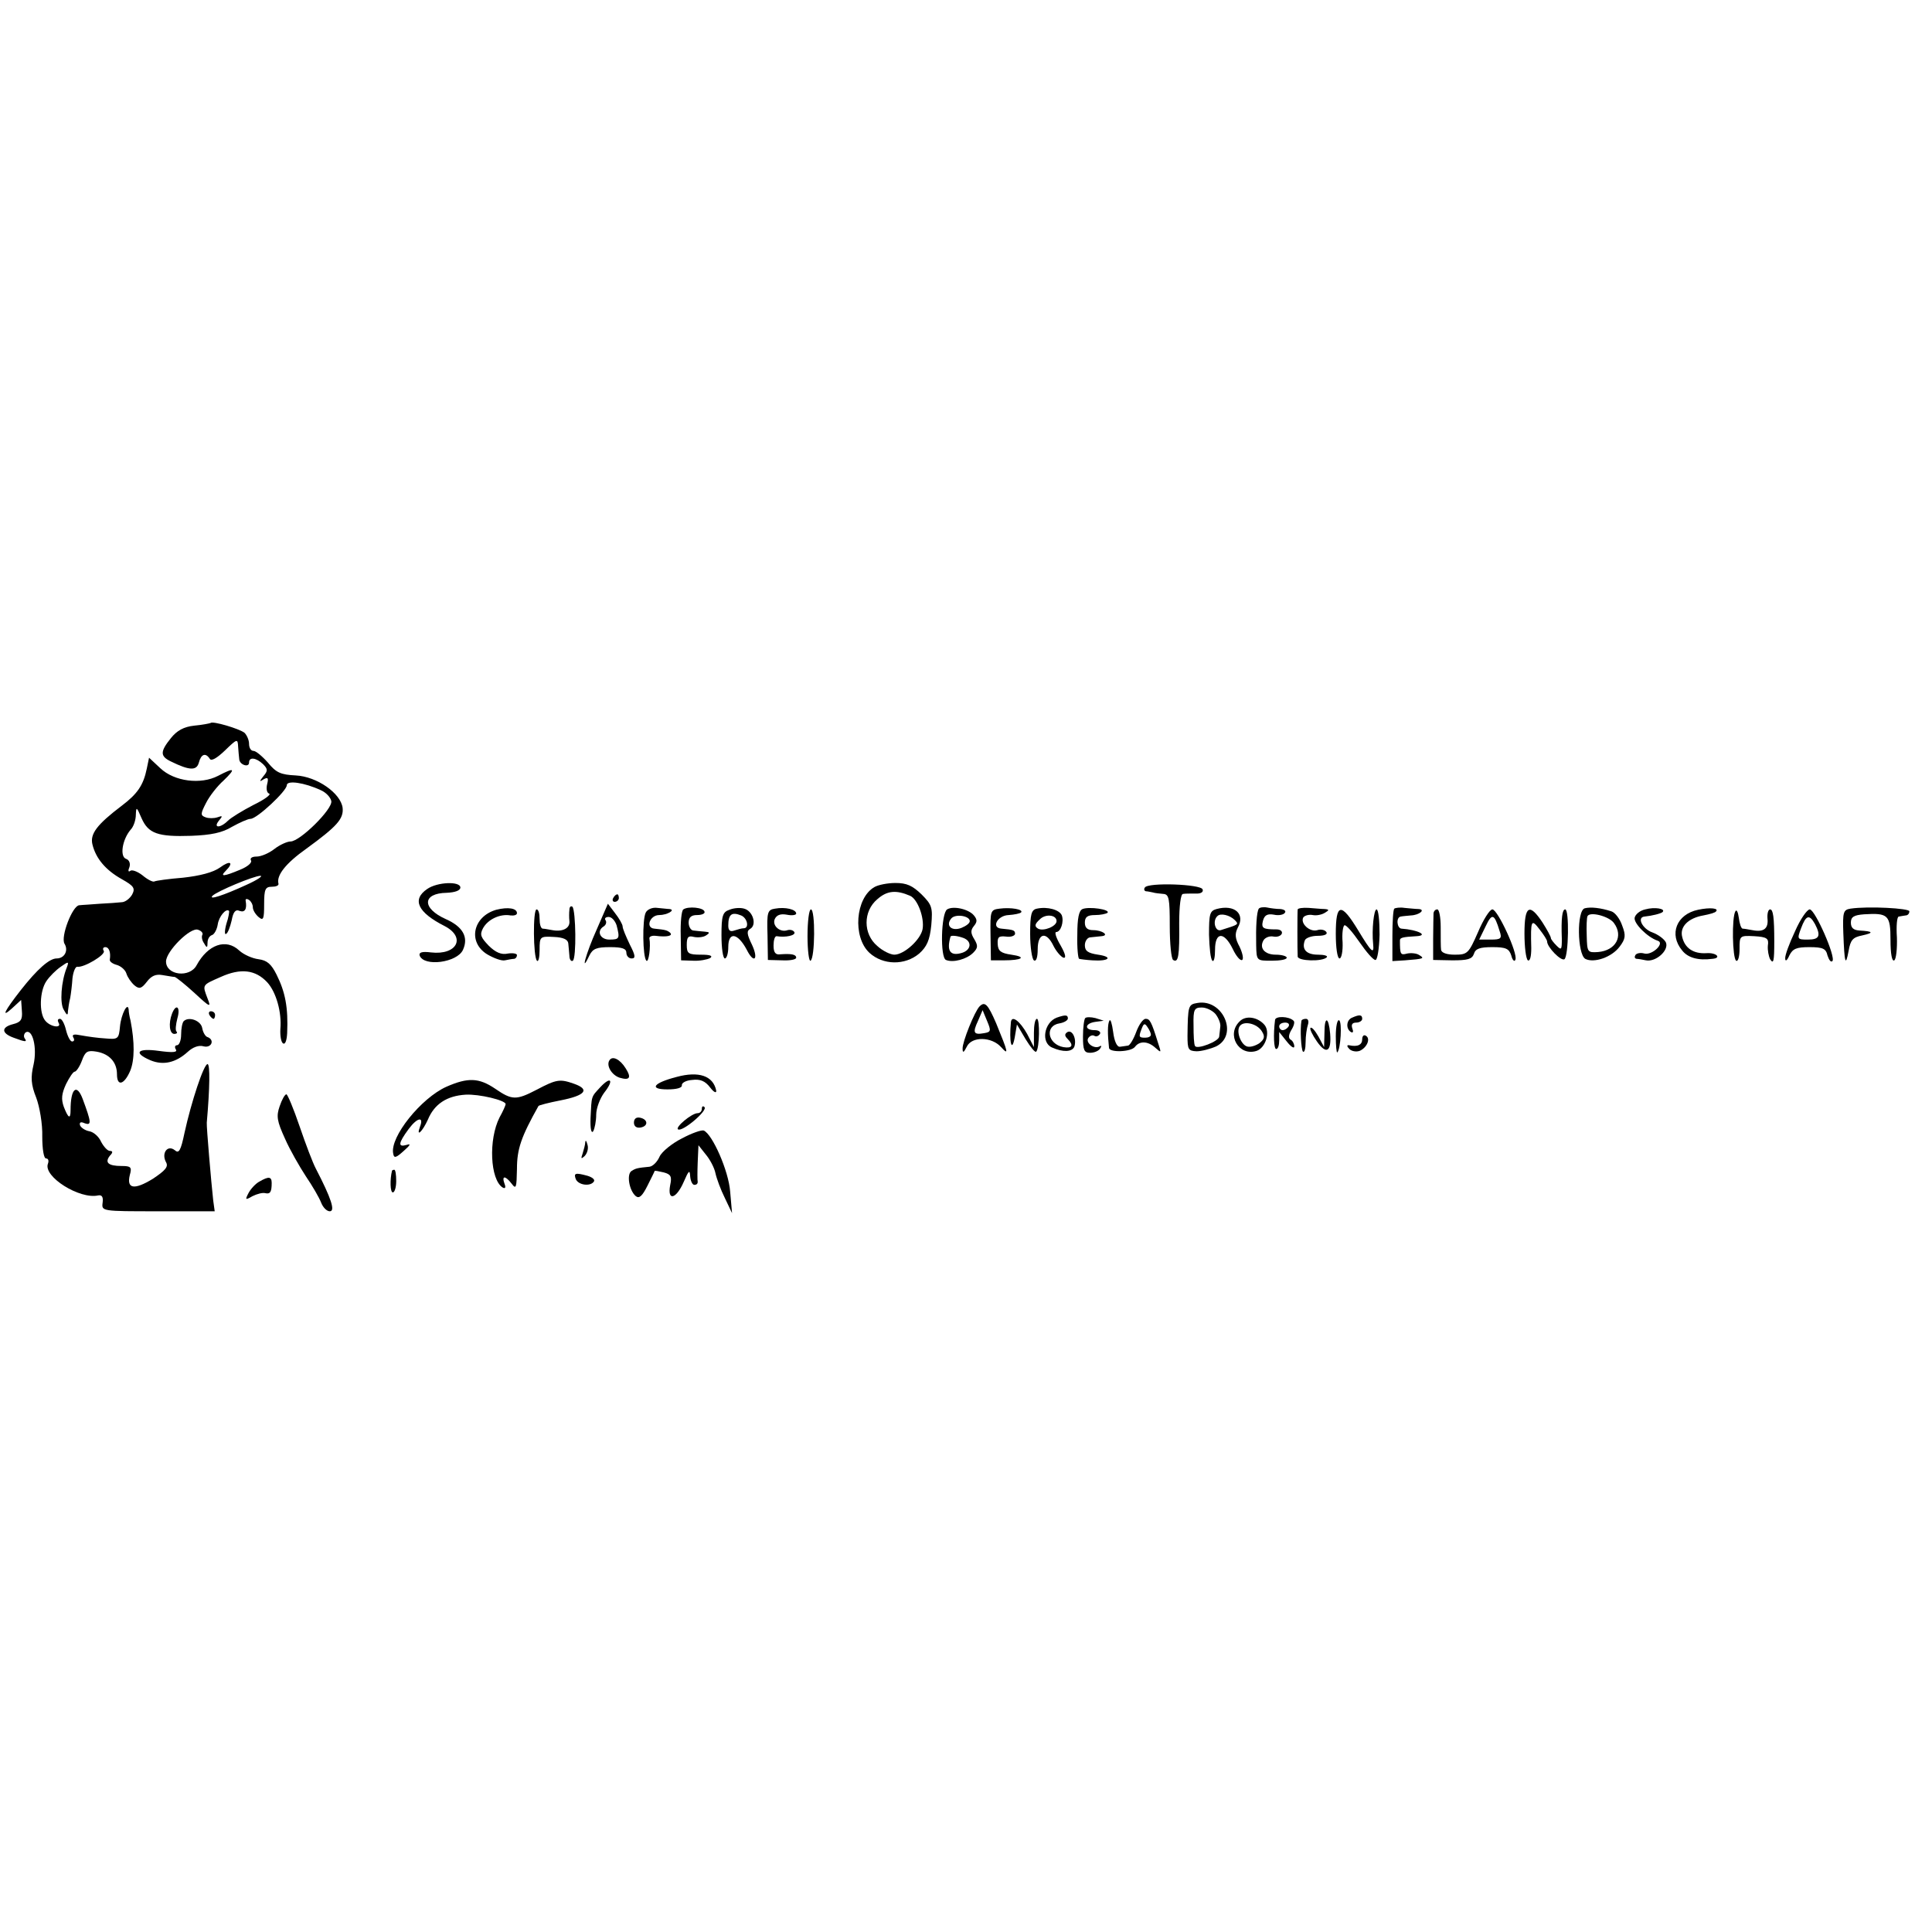 <?xml version="1.0" standalone="no"?>
<!DOCTYPE svg PUBLIC "-//W3C//DTD SVG 20010904//EN"
 "http://www.w3.org/TR/2001/REC-SVG-20010904/DTD/svg10.dtd">
<svg version="1.0" xmlns="http://www.w3.org/2000/svg"
 width="512pt" height="512pt" viewBox="0 0 512 512"
 preserveAspectRatio="xMidYMid meet">
<g transform="translate(0,512) scale(0.1,-0.1)"
fill="#000000" stroke="none">
<path d="M558 3204 c-2 -1 -21 -5 -43 -7 -28 -3 -46 -13 -62 -33 -29 -36 -29
-48 0 -62 49 -24 68 -25 74 -3 6 23 18 27 29 10 4 -7 19 2 40 22 32 31 34 32
35 11 1 -12 2 -27 3 -34 1 -15 26 -23 26 -9 0 16 19 13 37 -4 13 -13 13 -18 1
-32 -11 -14 -11 -16 1 -8 11 6 13 3 9 -13 -3 -12 -1 -23 5 -25 7 -2 -12 -16
-41 -30 -29 -15 -60 -34 -68 -42 -20 -20 -40 -20 -24 0 11 13 10 14 -4 9 -9
-3 -23 -3 -31 0 -14 5 -14 9 1 38 9 18 30 45 47 60 33 32 29 35 -15 12 -46
-24 -116 -15 -153 20 l-30 28 -6 -29 c-9 -44 -25 -67 -66 -98 -66 -50 -85 -75
-78 -103 9 -37 35 -68 78 -92 32 -18 36 -24 27 -41 -6 -10 -18 -20 -28 -20 -9
-1 -35 -3 -57 -4 -22 -2 -47 -3 -55 -4 -18 -1 -50 -84 -39 -102 11 -18 0 -39
-21 -39 -19 0 -51 -28 -95 -84 -43 -55 -53 -75 -24 -49 l25 23 2 -29 c2 -23
-3 -30 -23 -35 -32 -8 -32 -24 1 -36 32 -12 37 -12 29 -1 -3 5 -1 12 3 15 18
11 31 -40 21 -85 -8 -34 -7 -53 7 -88 9 -24 17 -70 16 -103 0 -33 4 -58 10
-58 6 0 8 -6 5 -14 -13 -34 84 -95 133 -84 10 2 14 -4 12 -19 -3 -23 -3 -23
147 -23 l150 0 -4 29 c-5 45 -18 195 -17 206 8 91 9 155 2 155 -10 0 -43 -100
-61 -182 -10 -48 -15 -56 -26 -46 -19 15 -36 -8 -23 -32 7 -12 -2 -22 -35 -44
-49 -30 -70 -27 -61 10 6 21 3 24 -22 24 -35 0 -45 9 -31 27 9 9 8 13 0 13 -6
0 -16 11 -23 24 -6 14 -20 26 -31 28 -11 2 -22 9 -25 16 -2 8 2 10 13 5 18 -6
17 3 -6 65 -16 42 -32 27 -32 -30 0 -25 -6 -22 -18 9 -7 20 -6 34 6 60 9 18
19 33 23 33 4 0 13 13 19 29 9 25 15 28 39 24 34 -6 54 -28 54 -60 0 -33 19
-28 35 9 12 29 12 76 1 133 -3 11 -5 24 -5 29 -2 23 -20 -12 -23 -44 -3 -33
-5 -35 -38 -32 -19 1 -48 5 -64 8 -19 4 -26 3 -22 -5 4 -6 3 -11 -3 -11 -5 0
-12 14 -16 30 -4 17 -11 30 -16 30 -6 0 -7 -4 -4 -10 10 -16 -21 -12 -35 5
-17 20 -15 79 3 105 8 12 25 29 38 38 21 15 22 14 16 -2 -15 -37 -19 -95 -8
-112 8 -15 11 -16 11 -4 1 8 3 24 6 35 2 11 5 35 6 52 2 18 8 32 13 31 17 -3
76 32 70 42 -4 6 -1 10 4 10 10 0 15 -14 12 -33 -1 -5 7 -11 18 -14 11 -3 23
-13 26 -23 3 -10 13 -24 21 -31 13 -11 19 -9 33 9 12 16 24 21 41 18 14 -2 28
-5 33 -5 4 -1 28 -20 53 -43 41 -38 44 -39 34 -14 -14 37 -15 35 35 57 53 24
92 19 123 -14 24 -26 39 -80 35 -124 -1 -18 2 -35 7 -38 6 -4 10 8 11 27 3 68
-5 109 -28 155 -14 28 -25 38 -48 41 -16 2 -39 12 -51 23 -35 33 -83 16 -113
-39 -18 -34 -81 -27 -81 10 0 27 65 92 85 84 9 -3 14 -9 11 -14 -2 -4 -1 -14
5 -22 7 -13 9 -12 9 2 0 9 5 18 12 20 6 2 13 15 15 28 3 21 22 44 30 36 1 -1
-1 -17 -7 -34 -5 -18 -5 -30 -1 -27 5 2 11 19 15 36 4 22 10 30 21 25 14 -5
20 5 16 27 -1 5 3 6 9 2 5 -3 10 -12 10 -19 0 -8 7 -19 15 -26 13 -11 15 -6
15 34 0 39 3 46 20 46 11 0 19 3 18 8 -6 22 19 54 74 93 81 59 99 79 96 108
-5 39 -68 83 -124 86 -40 2 -52 7 -74 34 -15 17 -32 31 -38 31 -7 0 -12 8 -12
19 0 10 -6 23 -12 29 -14 11 -85 32 -90 26z m292 -178 c14 -6 26 -19 28 -29 4
-21 -83 -107 -108 -107 -9 0 -29 -9 -43 -20 -14 -11 -35 -20 -47 -20 -12 0
-18 -4 -15 -10 4 -6 -9 -17 -29 -25 -43 -18 -54 -19 -38 -3 23 23 12 29 -15 9
-18 -13 -53 -22 -98 -27 -38 -3 -73 -8 -76 -10 -4 -2 -18 5 -31 16 -14 11 -29
16 -33 12 -5 -4 -6 1 -2 10 3 9 0 19 -9 22 -17 6 -10 51 12 77 8 8 14 26 14
40 1 22 2 21 15 -9 18 -41 43 -50 132 -47 52 2 82 8 108 24 20 11 42 21 49 21
17 0 96 74 96 89 0 14 47 7 90 -13z m-197 -251 c-61 -28 -101 -41 -90 -29 12
12 110 53 127 53 8 0 -8 -11 -37 -24z"/>
<path d="M1132 2764 c-41 -28 -25 -62 46 -98 58 -30 33 -78 -36 -70 -24 3 -32
0 -30 -8 11 -31 100 -19 115 15 15 33 0 61 -45 81 -65 29 -63 69 2 70 22 1 36
6 36 14 0 17 -61 15 -88 -4z"/>
<path d="M2317 2769 c-50 -29 -58 -132 -13 -174 36 -33 94 -34 132 -2 20 18
28 35 32 75 4 47 2 54 -26 82 -24 23 -39 30 -69 30 -21 0 -46 -5 -56 -11z m95
-23 c20 -9 38 -58 33 -88 -5 -28 -49 -68 -75 -68 -10 0 -31 10 -45 23 -38 32
-38 92 0 124 26 23 50 25 87 9z"/>
<path d="M3034 2768 c-3 -4 -2 -9 3 -10 4 0 13 -2 18 -3 6 -2 18 -3 28 -4 15
-1 17 -12 17 -85 0 -47 4 -87 9 -90 14 -9 17 12 16 97 0 46 4 78 10 78 5 1 20
1 33 1 14 -1 22 4 19 11 -4 14 -145 19 -153 5z"/>
<path d="M1625 2740 c-3 -5 -1 -10 4 -10 6 0 11 5 11 10 0 6 -2 10 -4 10 -3 0
-8 -4 -11 -10z"/>
<path d="M1315 2709 c-62 -18 -76 -86 -24 -118 17 -10 38 -18 47 -16 10 2 20
4 25 4 4 1 7 5 7 10 0 4 -11 6 -24 4 -17 -4 -33 3 -51 21 -21 22 -24 29 -15
46 13 24 46 39 73 34 9 -1 17 1 17 6 0 13 -23 17 -55 9z"/>
<path d="M1509 2709 c-1 -8 -1 -21 0 -30 2 -19 -18 -29 -45 -24 -11 2 -22 4
-26 4 -5 1 -8 12 -8 26 0 14 -3 25 -8 25 -10 0 -9 -126 1 -136 4 -4 7 9 7 29
0 35 1 36 38 34 25 -1 37 -7 38 -17 1 -8 2 -23 3 -33 0 -10 5 -16 9 -13 10 6
8 133 -1 143 -4 3 -8 0 -8 -8z"/>
<path d="M1581 2656 c-28 -62 -44 -121 -19 -68 9 18 19 22 55 22 32 0 43 -4
43 -15 0 -8 6 -15 14 -15 11 0 10 8 -5 37 -10 21 -19 42 -19 48 0 5 -9 21 -20
35 l-19 25 -30 -69z m53 12 c9 -35 8 -38 -19 -38 -25 0 -35 23 -15 35 6 4 8
11 5 16 -4 5 0 9 8 9 8 0 17 -10 21 -22z"/>
<path d="M1711 2701 c-9 -19 -8 -117 2 -127 6 -6 12 37 8 59 -1 5 7 8 16 7 31
-4 47 0 39 8 -8 7 -13 8 -42 11 -24 2 -12 36 13 36 21 0 45 14 27 16 -5 0 -19
2 -32 3 -13 2 -27 -4 -31 -13z"/>
<path d="M1811 2710 c-5 -3 -8 -34 -7 -70 l1 -65 32 -1 c17 -1 37 3 45 7 8 6
0 9 -24 9 -34 0 -38 3 -38 26 0 21 4 25 19 21 10 -2 25 -1 32 4 11 7 10 9 -3
10 -10 1 -24 2 -30 3 -7 0 -13 10 -13 21 0 14 7 20 22 20 13 0 22 4 20 9 -2
11 -43 15 -56 6z"/>
<path d="M1933 2709 c-18 -6 -21 -16 -21 -68 0 -34 4 -61 9 -61 5 0 9 14 9 30
0 42 25 38 49 -7 19 -38 32 -26 14 13 -14 29 -15 37 -4 43 17 11 6 47 -17 53
-10 3 -27 2 -39 -3z m31 -15 c17 -7 22 -34 7 -34 -5 0 -16 -3 -25 -6 -11 -4
-16 0 -16 13 0 30 9 37 34 27z"/>
<path d="M2054 2712 c-20 -3 -22 -9 -20 -70 l1 -66 38 -1 c20 -1 37 2 37 7 0
9 -14 11 -42 9 -13 -2 -18 5 -18 23 0 14 3 25 8 25 24 -4 52 2 47 11 -3 5 -11
7 -18 5 -19 -7 -41 11 -34 29 5 11 15 15 32 12 14 -3 25 -1 25 3 0 11 -29 18
-56 13z"/>
<path d="M2510 2710 c-16 -10 -19 -128 -3 -134 19 -8 55 2 72 19 13 13 13 19
3 36 -10 16 -10 24 -1 35 9 11 9 17 0 28 -14 17 -55 26 -71 16z m60 -31 c0 -6
-10 -13 -22 -18 -26 -10 -43 6 -27 25 11 13 49 7 49 -7z m-16 -45 c22 -9 20
-31 -4 -39 -32 -10 -42 5 -31 43 2 4 19 2 35 -4z"/>
<path d="M2649 2712 c-24 -3 -25 -5 -24 -70 l1 -67 34 0 c49 0 62 9 20 15 -28
4 -35 10 -36 28 -1 19 3 22 22 20 13 -2 23 2 24 7 0 10 -4 11 -36 14 -28 2
-11 35 19 36 15 1 30 4 33 7 7 8 -27 14 -57 10z"/>
<path d="M2748 2712 c-15 -3 -18 -15 -18 -67 0 -35 5 -67 10 -70 6 -4 10 8 10
29 0 44 23 49 42 9 7 -14 19 -28 26 -31 8 -2 6 9 -7 32 -12 20 -17 36 -12 36
12 0 21 27 15 44 -6 15 -38 24 -66 18z m52 -33 c0 -14 -35 -28 -49 -20 -10 6
-9 12 4 24 15 16 45 13 45 -4z"/>
<path d="M2869 2711 c-10 -4 -14 -25 -14 -68 -1 -35 2 -64 5 -64 3 -1 19 -3
35 -4 44 -3 56 9 15 15 -27 4 -35 10 -35 25 0 11 7 21 15 21 8 1 21 2 29 3 22
2 2 16 -22 16 -15 0 -22 6 -22 20 0 15 7 20 27 20 14 0 29 3 33 6 8 9 -49 17
-66 10z"/>
<path d="M3224 2711 c-18 -5 -20 -13 -20 -68 1 -34 4 -65 9 -69 4 -4 7 9 7 29
0 48 24 49 47 2 9 -19 20 -32 25 -29 4 3 1 18 -7 35 -12 22 -13 34 -5 50 21
37 -8 63 -56 50z m48 -29 c12 -12 11 -12 -37 -27 -15 -4 -22 25 -9 37 8 9 33
3 46 -10z"/>
<path d="M3336 2712 c-6 -9 -8 -49 -7 -97 1 -41 1 -41 41 -41 22 0 40 3 40 8
0 4 -13 8 -29 8 -30 0 -45 18 -32 39 5 7 16 11 26 9 10 -2 20 2 22 8 2 6 -4
11 -14 11 -36 0 -41 3 -36 23 4 15 12 19 29 16 13 -3 26 0 29 5 4 5 -2 9 -12
10 -10 0 -26 2 -35 4 -10 2 -20 0 -22 -3z"/>
<path d="M3439 2710 c-1 -6 -1 -110 0 -125 1 -12 65 -14 77 -2 4 4 -7 7 -23 7
-31 0 -44 14 -35 38 2 6 17 12 34 12 18 0 27 4 23 10 -4 6 -15 8 -24 5 -20 -6
-46 18 -37 34 4 5 15 8 25 6 10 -2 24 1 32 6 12 7 12 9 -1 10 -8 0 -27 2 -42
3 -16 1 -28 -1 -29 -4z"/>
<path d="M3695 2712 c-3 -3 -5 -35 -5 -72 l0 -67 33 2 c51 4 53 5 38 14 -7 5
-22 6 -32 4 -18 -5 -19 -2 -19 35 0 7 7 9 44 11 33 2 3 17 -40 20 -12 1 -15
30 -2 32 4 1 17 2 27 3 23 1 40 16 20 17 -8 0 -24 2 -37 3 -12 2 -24 0 -27 -2z"/>
<path d="M4200 2713 c-22 -5 -20 -121 1 -134 23 -12 70 4 91 32 16 21 17 30 7
56 -6 18 -19 35 -29 38 -28 9 -54 12 -70 8z m77 -39 c26 -35 5 -73 -42 -77
-28 -2 -29 0 -30 43 -1 25 0 48 2 52 6 13 57 0 70 -18z"/>
<path d="M4360 2710 c-14 -3 -26 -13 -28 -22 -3 -15 34 -52 61 -61 20 -6 -14
-39 -35 -34 -10 3 -21 1 -24 -4 -3 -5 -2 -9 3 -10 4 0 16 -2 25 -4 26 -5 61
26 53 47 -4 9 -20 21 -36 27 -26 9 -42 40 -21 42 20 2 44 8 48 12 9 9 -21 14
-46 7z"/>
<path d="M4500 2709 c-57 -12 -78 -65 -42 -108 15 -19 42 -27 80 -22 25 2 11
17 -16 15 -34 -2 -57 13 -64 43 -7 27 16 50 56 57 16 3 30 7 33 10 10 9 -14
12 -47 5z"/>
<path d="M4904 2712 c-19 -3 -21 -9 -19 -65 3 -80 6 -90 14 -47 5 29 11 36 36
41 32 7 29 11 -7 13 -16 1 -23 7 -23 21 0 15 8 20 35 22 64 4 70 -2 70 -68 0
-37 4 -58 10 -54 5 3 8 31 7 61 -2 29 0 55 5 55 4 1 13 2 18 3 6 0 10 5 10 11
0 8 -109 14 -156 7z"/>
<path d="M2140 2639 c0 -38 4 -68 8 -65 12 7 13 136 1 136 -5 0 -9 -32 -9 -71z"/>
<path d="M3540 2645 c0 -36 4 -65 10 -65 5 0 9 19 8 43 -2 23 1 43 5 45 5 1
22 -19 40 -45 18 -26 36 -47 42 -47 5 -1 10 29 11 67 0 37 -3 67 -8 67 -7 0
-13 -53 -9 -92 3 -29 -5 -21 -40 37 -45 74 -59 72 -59 -10z"/>
<path d="M3799 2700 c0 -5 -1 -36 -1 -67 l0 -57 51 -1 c40 0 52 3 57 17 4 14
16 18 49 18 36 0 44 -4 50 -22 3 -13 9 -18 11 -11 7 16 -47 133 -61 133 -7 0
-24 -27 -38 -60 -25 -57 -28 -60 -62 -60 -21 0 -35 5 -36 13 -1 6 -1 33 -1 60
0 26 -4 47 -9 47 -5 0 -9 -4 -10 -10z m175 -47 c7 -20 4 -23 -23 -23 l-31 0
17 35 c17 36 23 34 37 -12z"/>
<path d="M4040 2646 c0 -36 4 -67 9 -71 6 -3 9 11 9 32 -2 75 0 79 22 50 11
-14 20 -28 20 -32 0 -15 37 -53 46 -47 11 9 13 132 2 132 -8 0 -11 -23 -9 -78
0 -29 -1 -31 -14 -18 -8 8 -15 17 -15 20 0 4 -10 22 -22 41 -35 53 -48 45 -48
-29z"/>
<path d="M4599 2705 c-10 -16 -8 -124 2 -131 5 -3 9 11 9 31 0 35 0 36 39 34
34 -2 39 -6 36 -25 -1 -12 2 -28 6 -36 9 -14 11 -6 11 47 0 64 -3 85 -11 85
-5 0 -8 -11 -7 -24 3 -27 -10 -37 -40 -31 -11 2 -22 4 -26 4 -4 1 -8 13 -10
29 -2 15 -6 23 -9 17z"/>
<path d="M4757 2652 c-15 -32 -27 -64 -26 -72 0 -9 5 -6 11 8 9 18 19 22 53
22 36 0 44 -4 48 -22 4 -12 9 -19 13 -15 10 10 -46 137 -60 137 -7 0 -25 -26
-39 -58z m53 19 c16 -31 12 -41 -19 -41 -28 0 -29 1 -18 30 13 35 22 38 37 11z"/>
<path d="M3173 2462 c-24 -4 -25 -7 -26 -87 0 -36 2 -40 24 -41 13 0 36 6 52
13 60 30 18 127 -50 115z m48 -29 c8 -10 14 -25 13 -33 -1 -8 -2 -20 -3 -27
-1 -13 -59 -35 -64 -25 -3 4 -4 28 -4 55 -1 42 2 47 22 47 12 0 28 -8 36 -17z"/>
<path d="M2596 2453 c-13 -13 -46 -95 -45 -112 0 -12 3 -11 11 5 13 28 66 27
91 -1 21 -23 19 -15 -13 63 -22 51 -30 59 -44 45z m12 -71 c-28 -5 -31 1 -16
33 l12 28 12 -29 c11 -26 10 -29 -8 -32z"/>
<path d="M456 2434 c-10 -26 -7 -54 6 -54 6 0 9 3 6 6 -4 3 -2 19 2 35 9 30
-3 41 -14 13z"/>
<path d="M555 2430 c3 -5 8 -10 11 -10 2 0 4 5 4 10 0 6 -5 10 -11 10 -5 0 -7
-4 -4 -10z"/>
<path d="M2800 2423 c-33 -13 -42 -66 -12 -79 29 -13 53 -12 59 2 7 20 -5 46
-18 39 -8 -5 -8 -10 0 -18 17 -17 13 -26 -11 -22 -42 8 -50 57 -10 63 12 2 22
8 22 13 0 10 -7 10 -30 2z"/>
<path d="M2876 2422 c-3 -3 -6 -25 -6 -49 0 -36 3 -43 19 -43 11 0 23 5 27 12
4 6 3 8 -2 5 -14 -8 -38 9 -30 22 4 6 11 9 16 6 5 -3 11 -1 15 5 3 5 -3 10
-14 10 -28 0 -27 18 2 22 l22 3 -22 7 c-12 3 -24 3 -27 0z"/>
<path d="M3285 2413 c-36 -35 -2 -93 45 -78 24 8 37 50 21 69 -18 21 -50 26
-66 9z m59 -26 c9 -14 7 -21 -7 -32 -11 -7 -25 -11 -33 -8 -16 6 -28 39 -19
53 10 16 46 8 59 -13z"/>
<path d="M3379 2417 c-5 -40 -3 -77 3 -77 5 0 8 10 8 23 l0 22 20 -25 c11 -14
20 -20 20 -13 0 6 -4 15 -10 18 -6 4 -5 13 2 25 7 11 10 22 6 25 -12 12 -48
13 -49 2z m36 -17 c-3 -5 -10 -10 -16 -10 -5 0 -9 5 -9 10 0 6 7 10 16 10 8 0
12 -4 9 -10z"/>
<path d="M3583 2423 c-15 -6 -17 -29 -3 -38 6 -3 7 1 4 9 -4 11 0 16 10 16 9
0 16 5 16 10 0 11 -7 12 -27 3z"/>
<path d="M487 2414 c-4 -4 -7 -20 -7 -36 0 -15 -5 -28 -11 -28 -5 0 -7 -5 -3
-11 5 -8 -8 -9 -45 -4 -57 8 -69 -5 -22 -25 34 -14 67 -6 98 22 14 13 30 19
43 15 21 -5 30 18 9 25 -5 2 -11 12 -13 23 -3 20 -35 32 -49 19z"/>
<path d="M2679 2411 c-5 -51 2 -83 10 -41 l6 35 23 -39 c13 -21 25 -36 28 -33
9 9 10 87 2 87 -5 0 -8 -17 -8 -37 l0 -38 -18 35 c-19 34 -41 51 -43 31z"/>
<path d="M2940 2415 c-5 -9 -5 -35 -1 -72 1 -13 59 -11 69 3 12 16 34 15 53
-2 17 -15 17 -15 8 12 -18 58 -22 64 -33 64 -7 0 -18 -16 -25 -35 -7 -19 -17
-36 -22 -36 -5 -1 -15 -2 -21 -3 -8 -1 -15 15 -18 39 -3 22 -7 36 -10 30z
m110 -37 c0 -5 -7 -8 -15 -8 -17 0 -18 2 -9 25 5 13 8 14 15 3 5 -7 9 -16 9
-20z"/>
<path d="M3449 2415 c-4 -23 -1 -76 4 -82 4 -3 7 8 7 25 0 16 3 37 6 46 3 9 1
16 -5 16 -6 0 -11 -2 -12 -5z"/>
<path d="M3510 2384 l-1 -39 -15 28 c-9 16 -18 26 -21 23 -3 -2 5 -19 17 -36
25 -36 39 -27 35 21 -4 45 -15 47 -15 3z"/>
<path d="M3540 2374 c0 -26 2 -45 4 -43 9 9 13 80 5 85 -5 3 -9 -16 -9 -42z"/>
<path d="M3610 2366 c0 -15 -12 -21 -35 -16 -6 1 -6 -3 1 -10 6 -6 18 -8 27
-5 19 8 30 32 17 40 -6 4 -10 -1 -10 -9z"/>
<path d="M1615 2310 c-9 -14 6 -39 27 -46 27 -8 32 0 16 25 -15 24 -35 34 -43
21z"/>
<path d="M1793 2266 c-62 -16 -74 -33 -24 -33 24 0 39 4 38 11 -1 6 11 13 27
14 22 3 35 -3 48 -20 10 -13 17 -16 16 -8 -8 39 -46 52 -105 36z"/>
<path d="M1183 2240 c-67 -30 -150 -133 -141 -177 2 -13 7 -12 28 7 17 15 20
20 8 16 -24 -7 -23 4 5 42 23 31 41 34 30 6 -11 -30 7 -12 21 19 17 41 50 63
100 66 36 2 106 -15 106 -25 0 -3 -7 -19 -16 -35 -30 -59 -25 -165 8 -186 7
-4 9 0 5 10 -8 22 2 22 19 0 12 -16 13 -10 14 39 0 53 11 85 57 167 1 2 28 9
59 15 66 13 78 29 35 44 -37 13 -46 12 -99 -16 -54 -28 -65 -28 -110 3 -43 29
-72 30 -129 5z"/>
<path d="M1591 2239 c-25 -27 -23 -22 -26 -82 -1 -28 2 -42 7 -35 4 7 8 27 8
44 0 17 10 43 21 58 27 34 18 45 -10 15z"/>
<path d="M741 2188 c-9 -26 -7 -39 14 -85 13 -30 39 -75 56 -101 17 -25 35
-56 40 -69 5 -13 15 -23 23 -23 15 0 4 34 -37 113 -8 15 -27 65 -43 112 -16
47 -32 85 -35 85 -4 0 -12 -14 -18 -32z"/>
<path d="M1860 2182 c0 -7 -5 -12 -11 -12 -16 0 -61 -38 -52 -43 12 -7 79 50
70 59 -4 4 -7 2 -7 -4z"/>
<path d="M1680 2145 c0 -10 7 -15 18 -13 21 4 19 22 -2 26 -10 2 -16 -3 -16
-13z"/>
<path d="M1807 2103 c-26 -13 -53 -35 -59 -48 -6 -14 -18 -26 -27 -27 -31 -3
-36 -4 -47 -11 -14 -8 -7 -52 11 -67 9 -7 17 0 31 28 10 20 19 38 19 39 1 1
11 -1 24 -4 19 -5 22 -11 17 -34 -8 -43 16 -37 36 9 13 30 16 33 17 15 1 -13
6 -23 11 -23 6 0 9 3 9 8 -1 4 -1 27 0 52 l2 45 19 -24 c11 -13 23 -35 26 -50
3 -14 14 -44 25 -66 l19 -40 -5 57 c-4 55 -47 152 -70 162 -6 2 -32 -7 -58
-21z"/>
<path d="M1551 2093 c0 -6 -4 -20 -7 -30 -5 -14 -4 -15 5 -7 7 7 11 20 8 30
-3 11 -5 14 -6 7z"/>
<path d="M1039 2018 c-6 -24 -5 -58 2 -58 5 0 9 14 9 30 0 17 -2 30 -5 30 -3
0 -5 -1 -6 -2z"/>
<path d="M1526 1995 c7 -16 39 -20 48 -6 3 5 -4 11 -17 15 -33 9 -37 7 -31 -9z"/>
<path d="M688 1989 c-10 -5 -23 -19 -29 -30 -10 -19 -9 -20 10 -9 12 6 27 10
34 8 13 -3 17 3 17 27 0 17 -8 18 -32 4z"/>
</g>
</svg>
